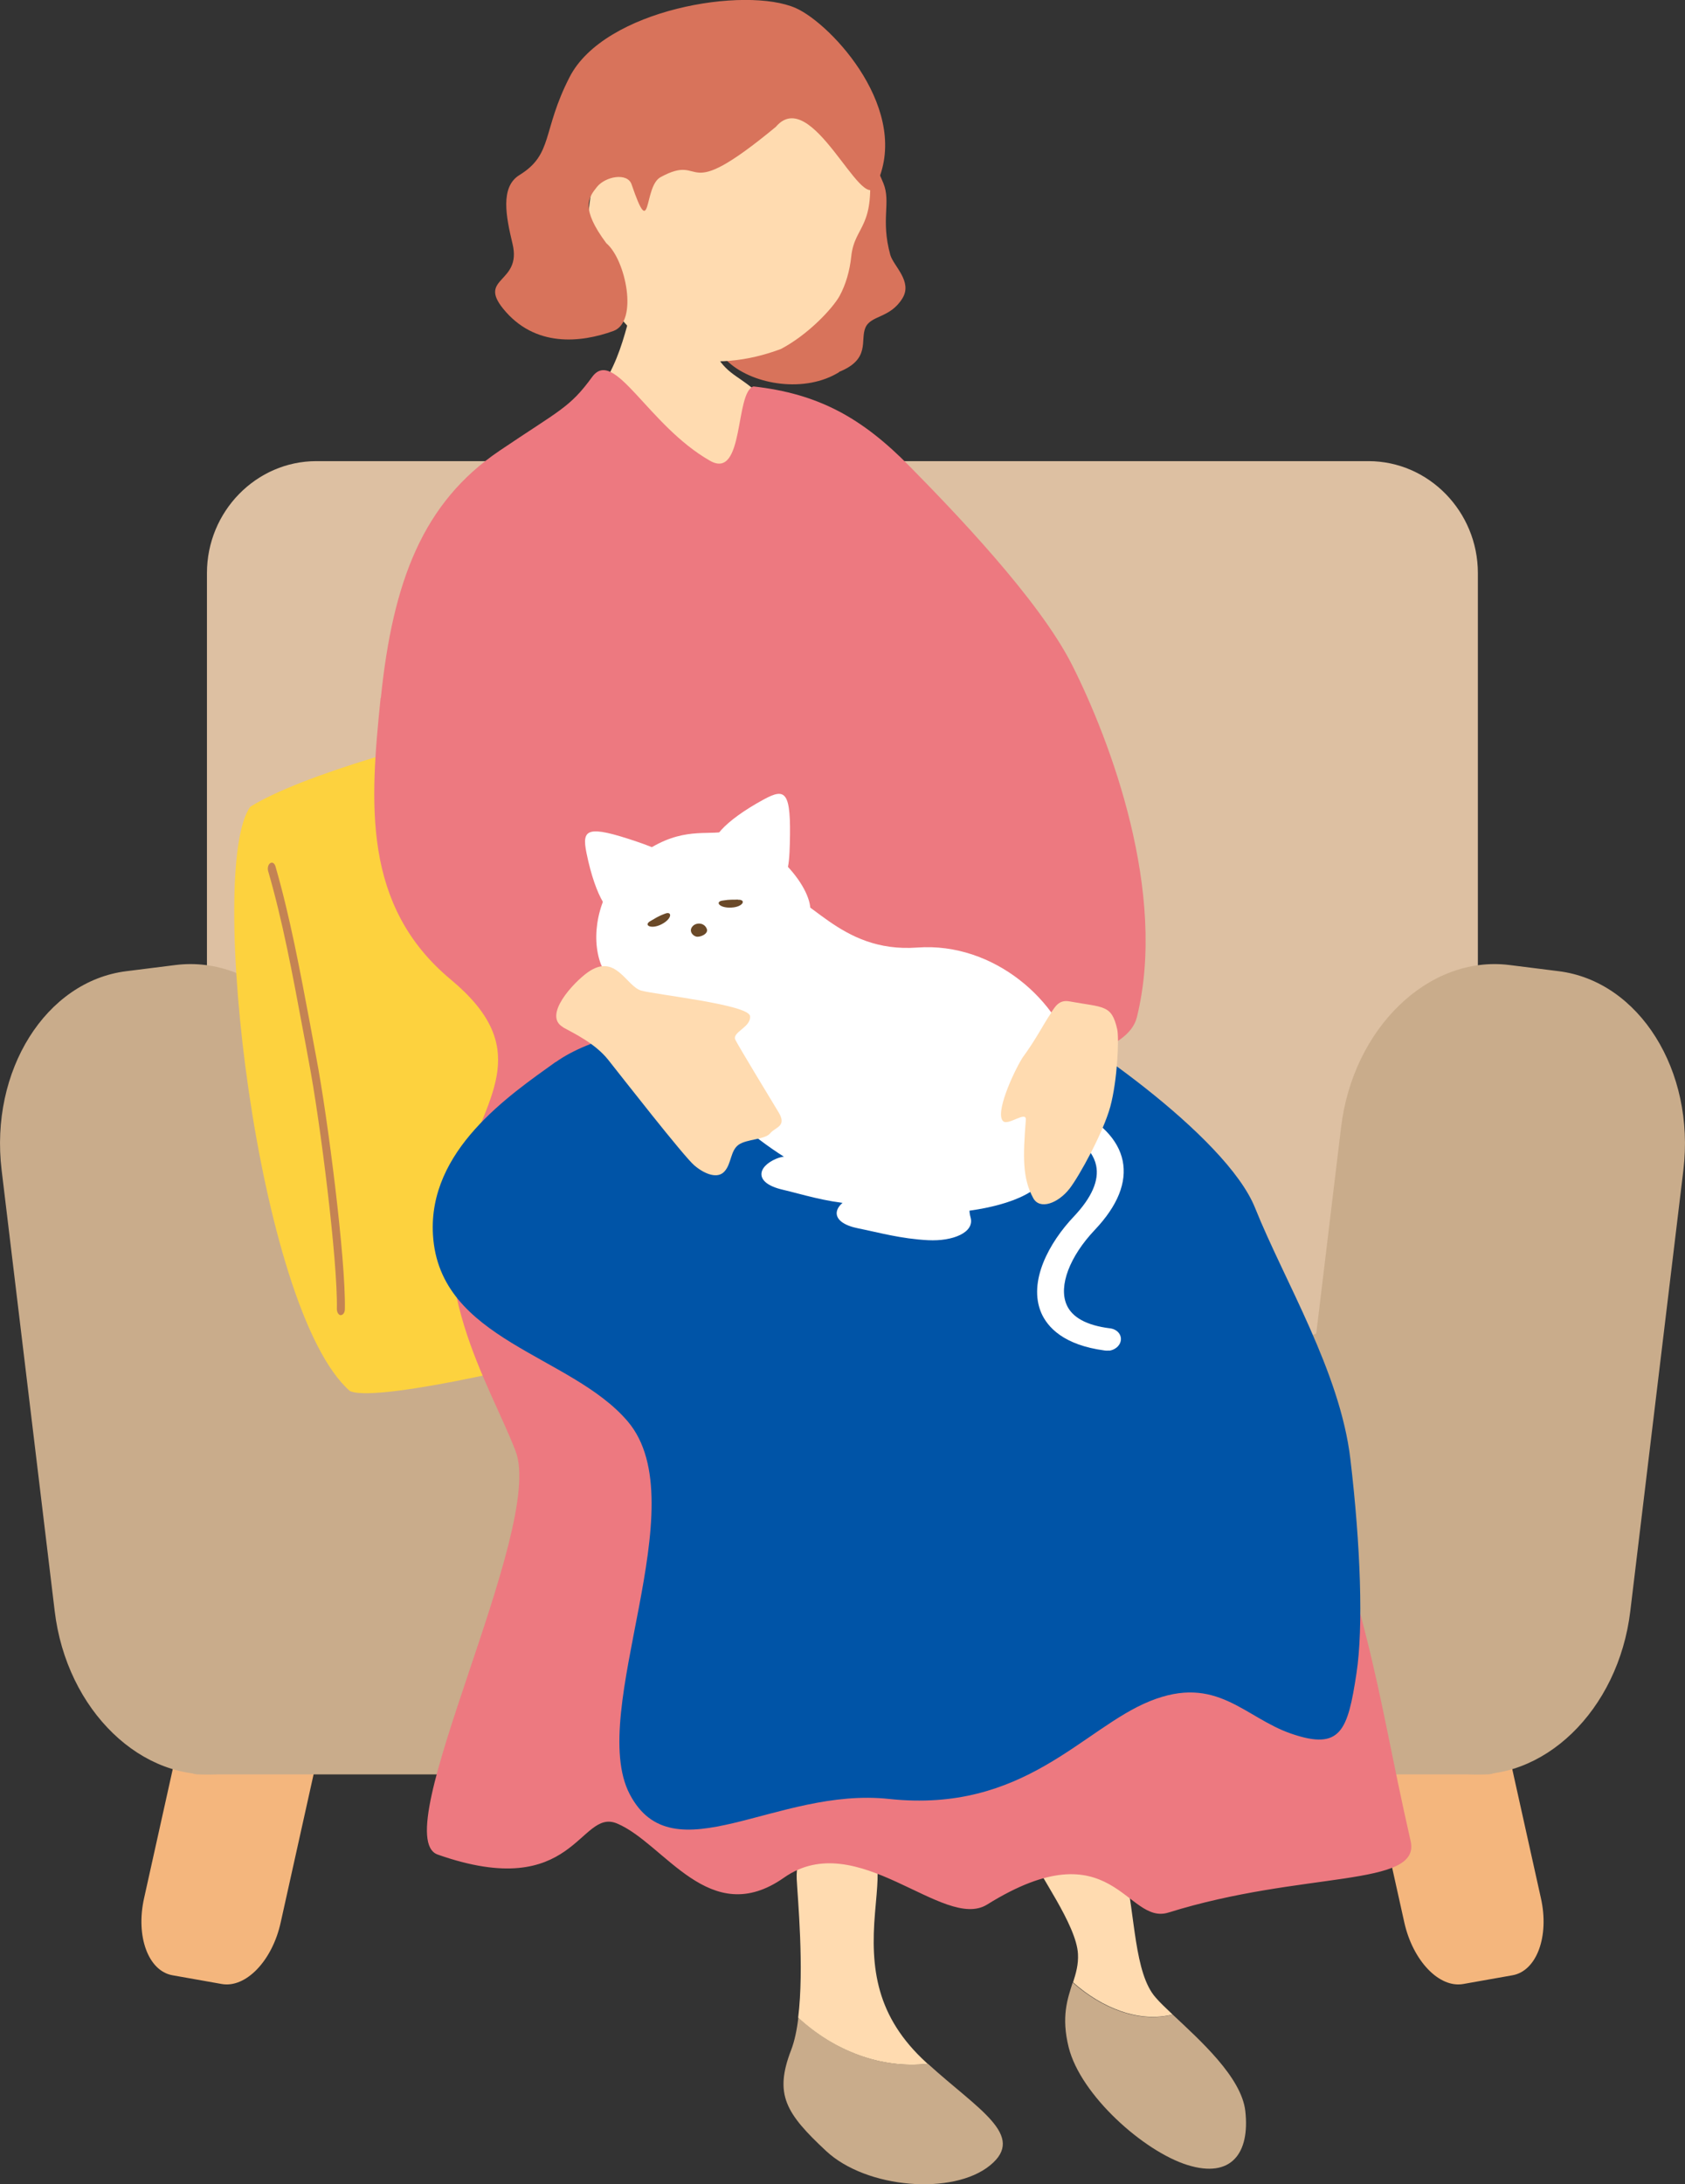 <?xml version="1.0" encoding="UTF-8"?>
<svg id="_レイヤー_2" data-name="レイヤー 2" xmlns="http://www.w3.org/2000/svg" viewBox="0 0 92.74 120.16">
  <rect x="0" y="0" width="92.74" height="120.16" fill="#333333" stroke="none"/>
  <defs>
    <style>
      .cls-1 {
        fill: #f4b67d;
      }

      .cls-2 {
        fill: #0054a7;
      }

      .cls-3 {
        fill: #6a4928;
      }

      .cls-4 {
        fill: #ed7980;
      }

      .cls-5 {
        fill: #fff;
      }

      .cls-6 {
        fill: #ffdbb0;
      }

      .cls-7 {
        fill: #fdd23e;
      }

      .cls-8 {
        fill: #d8735b;
      }

      .cls-9 {
        fill: #c9ac8b;
      }

      .cls-10 {
        fill: #ddc0a2;
      }

      .cls-11 {
        fill: #c48353;
      }
    </style>
  </defs>
  <g id="_レイヤー_1-2" data-name="レイヤー 1">
    <g>
      <g>
        <path class="cls-10" d="m81.35,78.72c0,3.39-2.71,6.16-6.02,6.16H17.41c-3.31,0-6.02-2.77-6.02-6.16V31.53c0-3.39,2.71-6.16,6.02-6.16h57.91c3.31,0,6.02,2.77,6.02,6.16v47.19Z"/>
        <g>
          <path class="cls-1" d="m84.81,104.43c.47,2.1-.23,4-1.56,4.24l-2.71.48c-1.33.24-2.78-1.28-3.25-3.39l-2.54-11.43c-.47-2.1.23-4,1.56-4.24l2.71-.48c1.33-.24,2.78,1.28,3.25,3.39l2.54,11.43Z"/>
          <path class="cls-1" d="m7.93,104.43c-.47,2.1.23,4,1.56,4.24l2.71.48c1.33.24,2.79-1.28,3.25-3.39l2.54-11.43c.47-2.1-.23-4-1.56-4.24l-2.71-.48c-1.33-.24-2.78,1.28-3.25,3.39l-2.54,11.43Z"/>
        </g>
        <path class="cls-9" d="m82.7,71.66c-.07-1.8-.95-3.25-1.95-3.25h-1.54c-2.47,5.1-16.23,9-32.83,9s-30.36-3.9-32.83-9h-1.54c-1.01,0-1.88,1.45-1.95,3.25l-.88,22.53c-.07,1.89.71,3.43,1.75,3.43h70.92c1.04,0,1.82-1.54,1.75-3.43l-.88-22.53Z"/>
        <g>
          <path class="cls-9" d="m21.85,86.28c.66,5.47-2.43,10.4-6.87,10.95l-2.71.34c-4.44.55-8.61-3.47-9.26-8.94L.09,64.38c-.66-5.47,2.43-10.4,6.87-10.95l2.71-.34c4.44-.55,8.61,3.47,9.26,8.94l2.92,24.25Z"/>
          <path class="cls-9" d="m70.89,86.28c-.66,5.47,2.43,10.4,6.87,10.95l2.71.34c4.44.55,8.61-3.47,9.26-8.94l2.92-24.25c.66-5.47-2.43-10.4-6.87-10.95l-2.71-.34c-4.44-.55-8.61,3.47-9.26,8.94l-2.92,24.25Z"/>
        </g>
      </g>
      <g>
        <path class="cls-7" d="m43.68,37.86c-1.67-1.57-24.32,3.07-29.9,6.52-2.43,3.29.36,27.68,5.48,32.15,2.44,1.13,29.52-6.1,32.16-8.84.58-1.17-5.32-25.69-7.74-29.83Z"/>
        <path class="cls-11" d="m18.76,72.35c.12,0,.22-.14.22-.32.06-2.69-.94-10.53-1.57-13.84-.11-.6-.23-1.21-.34-1.83-.55-2.92-1.11-5.94-1.91-8.7-.05-.17-.18-.25-.29-.17-.11.07-.16.27-.11.44.79,2.71,1.35,5.71,1.89,8.61.12.62.23,1.23.34,1.83.63,3.27,1.61,11.09,1.55,13.64,0,.18.09.34.22.35,0,0,0,0,0,0Z"/>
      </g>
      <path class="cls-6" d="m39.65,19.9c.76.99,1.45.88,2.93,2.64,1.49,1.76,2.52,3.51,1.89,5.99-.63,2.48,1.14,6.36-3.62,6-4.76-.35-8.26-1.66-10.73-3.06-2.47-1.4-2.94-2.16-.72-5,2.22-2.83,3.21-3.9,4.34-6.32,1.13-2.42,1-4.95,2.41-4.91,1.41.04,3.63.03,3.67.9s-.84,3.2-.17,3.74Z"/>
      <g>
        <path class="cls-8" d="m46.19,20.47c-1.86,1.16-4.68.72-6.08-.53-2.99-2.67,2.07-3.68,3.04-5.05.71-1,1.52-3.03,2.25-3.67.73-.64,1.58-5.19,3.22-1.14.43,1.06-.16,1.98.38,3.94.17.61,1.24,1.46.67,2.39-.68,1.11-1.74.92-2.04,1.62-.3.7.3,1.73-1.45,2.43Z"/>
        <path class="cls-6" d="m32.7,14.74c.89,2.78,2.84,4.5,4.7,4.92,1.86.42,3.74.23,5.58-.46,1.52-.8,2.86-2.25,3.23-2.92.34-.62.56-1.39.64-2.16.19-1.79,1.39-1.49.95-5.29-.13-1.16-1.34-6.59-6.3-8.01-4.36-1.25-10.66,8.1-8.8,13.92Z"/>
        <path class="cls-8" d="m42.7,6.98c1.97-2.33,4.72,4.8,5.49,3.26,2.05-4.09-2.4-8.9-4.38-9.79-2.76-1.23-10.54.05-12.46,3.79-1.53,2.98-.89,4.24-2.76,5.39-1.07.66-.74,2.28-.38,3.79.52,2.16-1.92,1.83-.52,3.56,1.74,2.15,4.27,1.88,6.07,1.23,1.39-.51.68-3.93-.39-4.83-1.42-1.91-.99-2.5-.52-3.09s1.68-.81,1.91-.15c1.11,3.25.65.13,1.59-.39,2.56-1.4,1,1.65,6.35-2.77Z"/>
      </g>
      <g>
        <path class="cls-9" d="m68.54,116.14c-.21-1.86-2.49-3.89-4-5.31-1.86.49-3.93-.36-5.5-1.76-.29.91-.64,1.88-.22,3.57.66,2.63,4.13,5.72,6.54,6.47,2.41.75,3.44-.65,3.18-2.97Z"/>
        <path class="cls-6" d="m64.54,110.83c-.37-.35-.7-.66-.93-.93-1.19-1.33-1.13-4.56-1.69-6.89s-1.98-1.95-3.59-1.98c0,0-1.82.17-1.53,1.08.29.91,2.45,3.77,2.53,5.39.03.58-.11,1.06-.27,1.56,1.57,1.4,3.64,2.25,5.5,1.76Z"/>
      </g>
      <g>
        <path class="cls-9" d="m43.94,111c-.08.68-.21,1.3-.4,1.79-.94,2.44-.29,3.48,1.93,5.55,2.22,2.07,6.99,2.45,9.02.79,2.02-1.64-.68-3.09-3.42-5.59-2.56.29-5.17-.72-7.13-2.54Z"/>
        <path class="cls-6" d="m46.55,101.41c-2.12-.42-2.76.68-2.7,1.97.05,1.03.42,4.88.08,7.62,1.96,1.82,4.57,2.83,7.13,2.54-.02-.02-.05-.04-.07-.06-2.77-2.53-3.09-5.2-2.83-8.25.27-3.05.36-3.41-1.61-3.82Z"/>
      </g>
      <path class="cls-4" d="m20.96,38.41c.66-6.45,2.33-10.77,6.53-13.61,3.33-2.25,3.86-2.36,5.1-4.06,1.22-1.67,3.06,2.66,6.49,4.61,1.9,1.08,1.36-3.77,2.39-4.09,3.57.4,5.97,1.72,8.6,4.4,2.31,2.35,7.11,7.29,8.95,10.95,2.08,4.13,5.25,12.5,3.55,19.36-.49,1.97-4.4,2.16-3.32,3.16,3.67,3.41,7.15,4.91,10.11,13,6.56,17.87,6.16,19.86,8.28,29.16.58,2.56-5.92,1.62-13.33,3.93-2.33.73-3.06-4.75-9.98-.44-2.4,1.49-7.15-4.31-11.18-1.48-4.1,2.88-6.55-1.87-9.19-2.98-2.09-.87-2.29,4.38-9.87,1.71-2.91-1.03,5.92-17.93,4.29-22.19-1.45-3.77-5.15-9.39-2.85-15.68,1.41-4,3.75-6.55-.72-10.27-4.89-4.07-4.45-9.73-3.86-15.5Z"/>
      <path class="cls-2" d="m30.59,58.43c1.87-1.33,5.2-2.13,10.06-2.51,2.96-.23,5.68-1.4,8.89-1.48,2.68-.07,5.02.21,6.61.91,2.71,1.2,11.34,7.12,12.93,11.11,1.6,3.99,4.67,9,5.24,13.79.57,4.79.72,9.31.34,11.8-.48,3.16-.86,4.27-3.59,3.33-2.59-.89-4.1-3.28-7.78-1.79-3.68,1.48-6.92,6.18-14.36,5.38-6.2-.67-11.88,4.3-14.27-.26-2.39-4.56,3.76-15.95-.11-20.51-3.13-3.68-10.37-4.44-10.72-10.26-.28-4.65,4.18-7.67,6.76-9.52Z"/>
      <g>
        <path class="cls-5" d="m61.04,74.3c-.07.01-.15.01-.23,0-2.28-.3-3.16-1.29-3.5-2.07-.74-1.73.44-3.88,1.8-5.31.98-1.04,1.39-1.98,1.22-2.8-.21-1.01-1.29-1.71-2.16-2.12-.35-.16-.46-.54-.25-.84.21-.3.66-.41,1.01-.25,1.63.76,2.62,1.78,2.86,2.95.24,1.19-.27,2.47-1.54,3.81-1.38,1.46-1.99,3.07-1.55,4.1.3.71,1.11,1.15,2.4,1.31.4.05.66.37.58.71-.06.27-.33.48-.63.52Z"/>
        <path class="cls-5" d="m34.13,50.19c-.53.42-1.35-.81-1.85-3.26-.27-1.33.02-1.56,2.79-.62,1.18.4,2.19.82,1.53,1.47-.64.63-1.34,1.5-2.48,2.41Z"/>
        <path class="cls-5" d="m34.29,47.83c-1.42,1.51-1.78,3.73-1.22,5.21.55,1.44,3.77,2.63,6.79,1.79,2.08-.58,4.93-3.37,4.73-4.96-.2-1.58-2.79-4.3-5.25-4.06-1.17.05-2.75-.15-5.06,2.02Z"/>
        <path class="cls-5" d="m40.07,61.16c-3.25-3.47-3.66-6.81-3.84-7.63-.57-2.54,3.42-4.8,6.25-4.63,2.05.12,3.65,3.55,8.01,3.23,4.22-.31,7.89,2.96,8.65,6.28.72,3.12.59,4.8-2.16,6.97-1.31,1.04-4.22,1.39-5.43,1.34-3.53-.17-8.83-2.73-11.48-5.56Z"/>
        <path class="cls-5" d="m39.45,46.7c-.56-.37.38-1.52,2.59-2.72,1.2-.65,1.51-.45,1.43,2.46-.03,1.23-.14,2.32-.96,1.89-.79-.42-1.84-.82-3.06-1.63Z"/>
        <path class="cls-3" d="m35.82,50.66c-.44.23,0,.49.59.19.6-.31.58-.73.21-.59-.46.17-.54.26-.8.4Z"/>
        <path class="cls-3" d="m40.61,49.5c.49-.02.29.4-.35.43-.66.04-.91-.31-.52-.38.48-.08.58-.04.88-.06Z"/>
        <path class="cls-3" d="m38.15,50.93c-.27.25-.05.55.18.6.22.04.68-.16.57-.43-.14-.35-.56-.35-.75-.17Z"/>
        <path class="cls-5" d="m48,64.92c.55.35,2.06.83,2.03,1.1-.04.31-1.99-.68-3.2-.13-1.02.47-1.19,1.37.41,1.69,1.15.23,2.32.57,3.84.65,1.37.07,2.57-.43,2.34-1.25-.35-1.26.85-1.15,2.58-2.03,2.21-1.12,2.67-3.51,2.67-4.74,0-1.89-2.93-4.83-6.22-4.8-2.38.02-6.83,1.14-6.99,4.2-.12,2.28-.54,3.34,2.54,5.3Z"/>
        <path class="cls-5" d="m43.93,62.81c.54.37,2.03.9,1.99,1.17-.05.3-1.97-.75-3.2-.23-1.04.44-1.24,1.33.35,1.7,1.14.27,2.29.65,3.81.78,1.36.11,2.59-.34,2.38-1.17-.31-1.27.81-.75,2.68-1.28,2.64-.75,3.94-2.47,4.34-4.4.54-2.58-4.31-5.83-7.6-5.91-2.38-.05-6.87.91-7.13,3.97-.19,2.27-.65,3.32,2.36,5.38Z"/>
      </g>
      <path class="cls-6" d="m30.99,56.52c.61.34,1.75.87,2.48,1.78.73.92,4.17,5.33,4.75,5.82.58.49,1.29.75,1.66.32.38-.42.32-1.14.77-1.46s1.46-.28,1.74-.63.94-.37.46-1.16c-.48-.79-2.14-3.53-2.37-3.97s.87-.69.8-1.32c-.07-.63-5.14-1.17-5.98-1.4-.84-.23-1.41-2.11-2.96-1-.77.55-2.48,2.37-1.35,3.01Z"/>
      <path class="cls-6" d="m57.85,55.71c.22-.31.42-.72,1-.62,1.92.35,2.33.17,2.64,1.54.11.5.01,2.81-.38,4.25-.39,1.43-1.7,3.81-2.24,4.51-.64.82-1.64,1.18-2,.53-.6-1.09-.57-2.28-.41-4.31.04-.52-.95.32-1.24.08-.48-.4.52-2.63,1.05-3.49.79-1.08,1.14-1.83,1.58-2.47Z"/>
    </g>
  </g>
</svg>